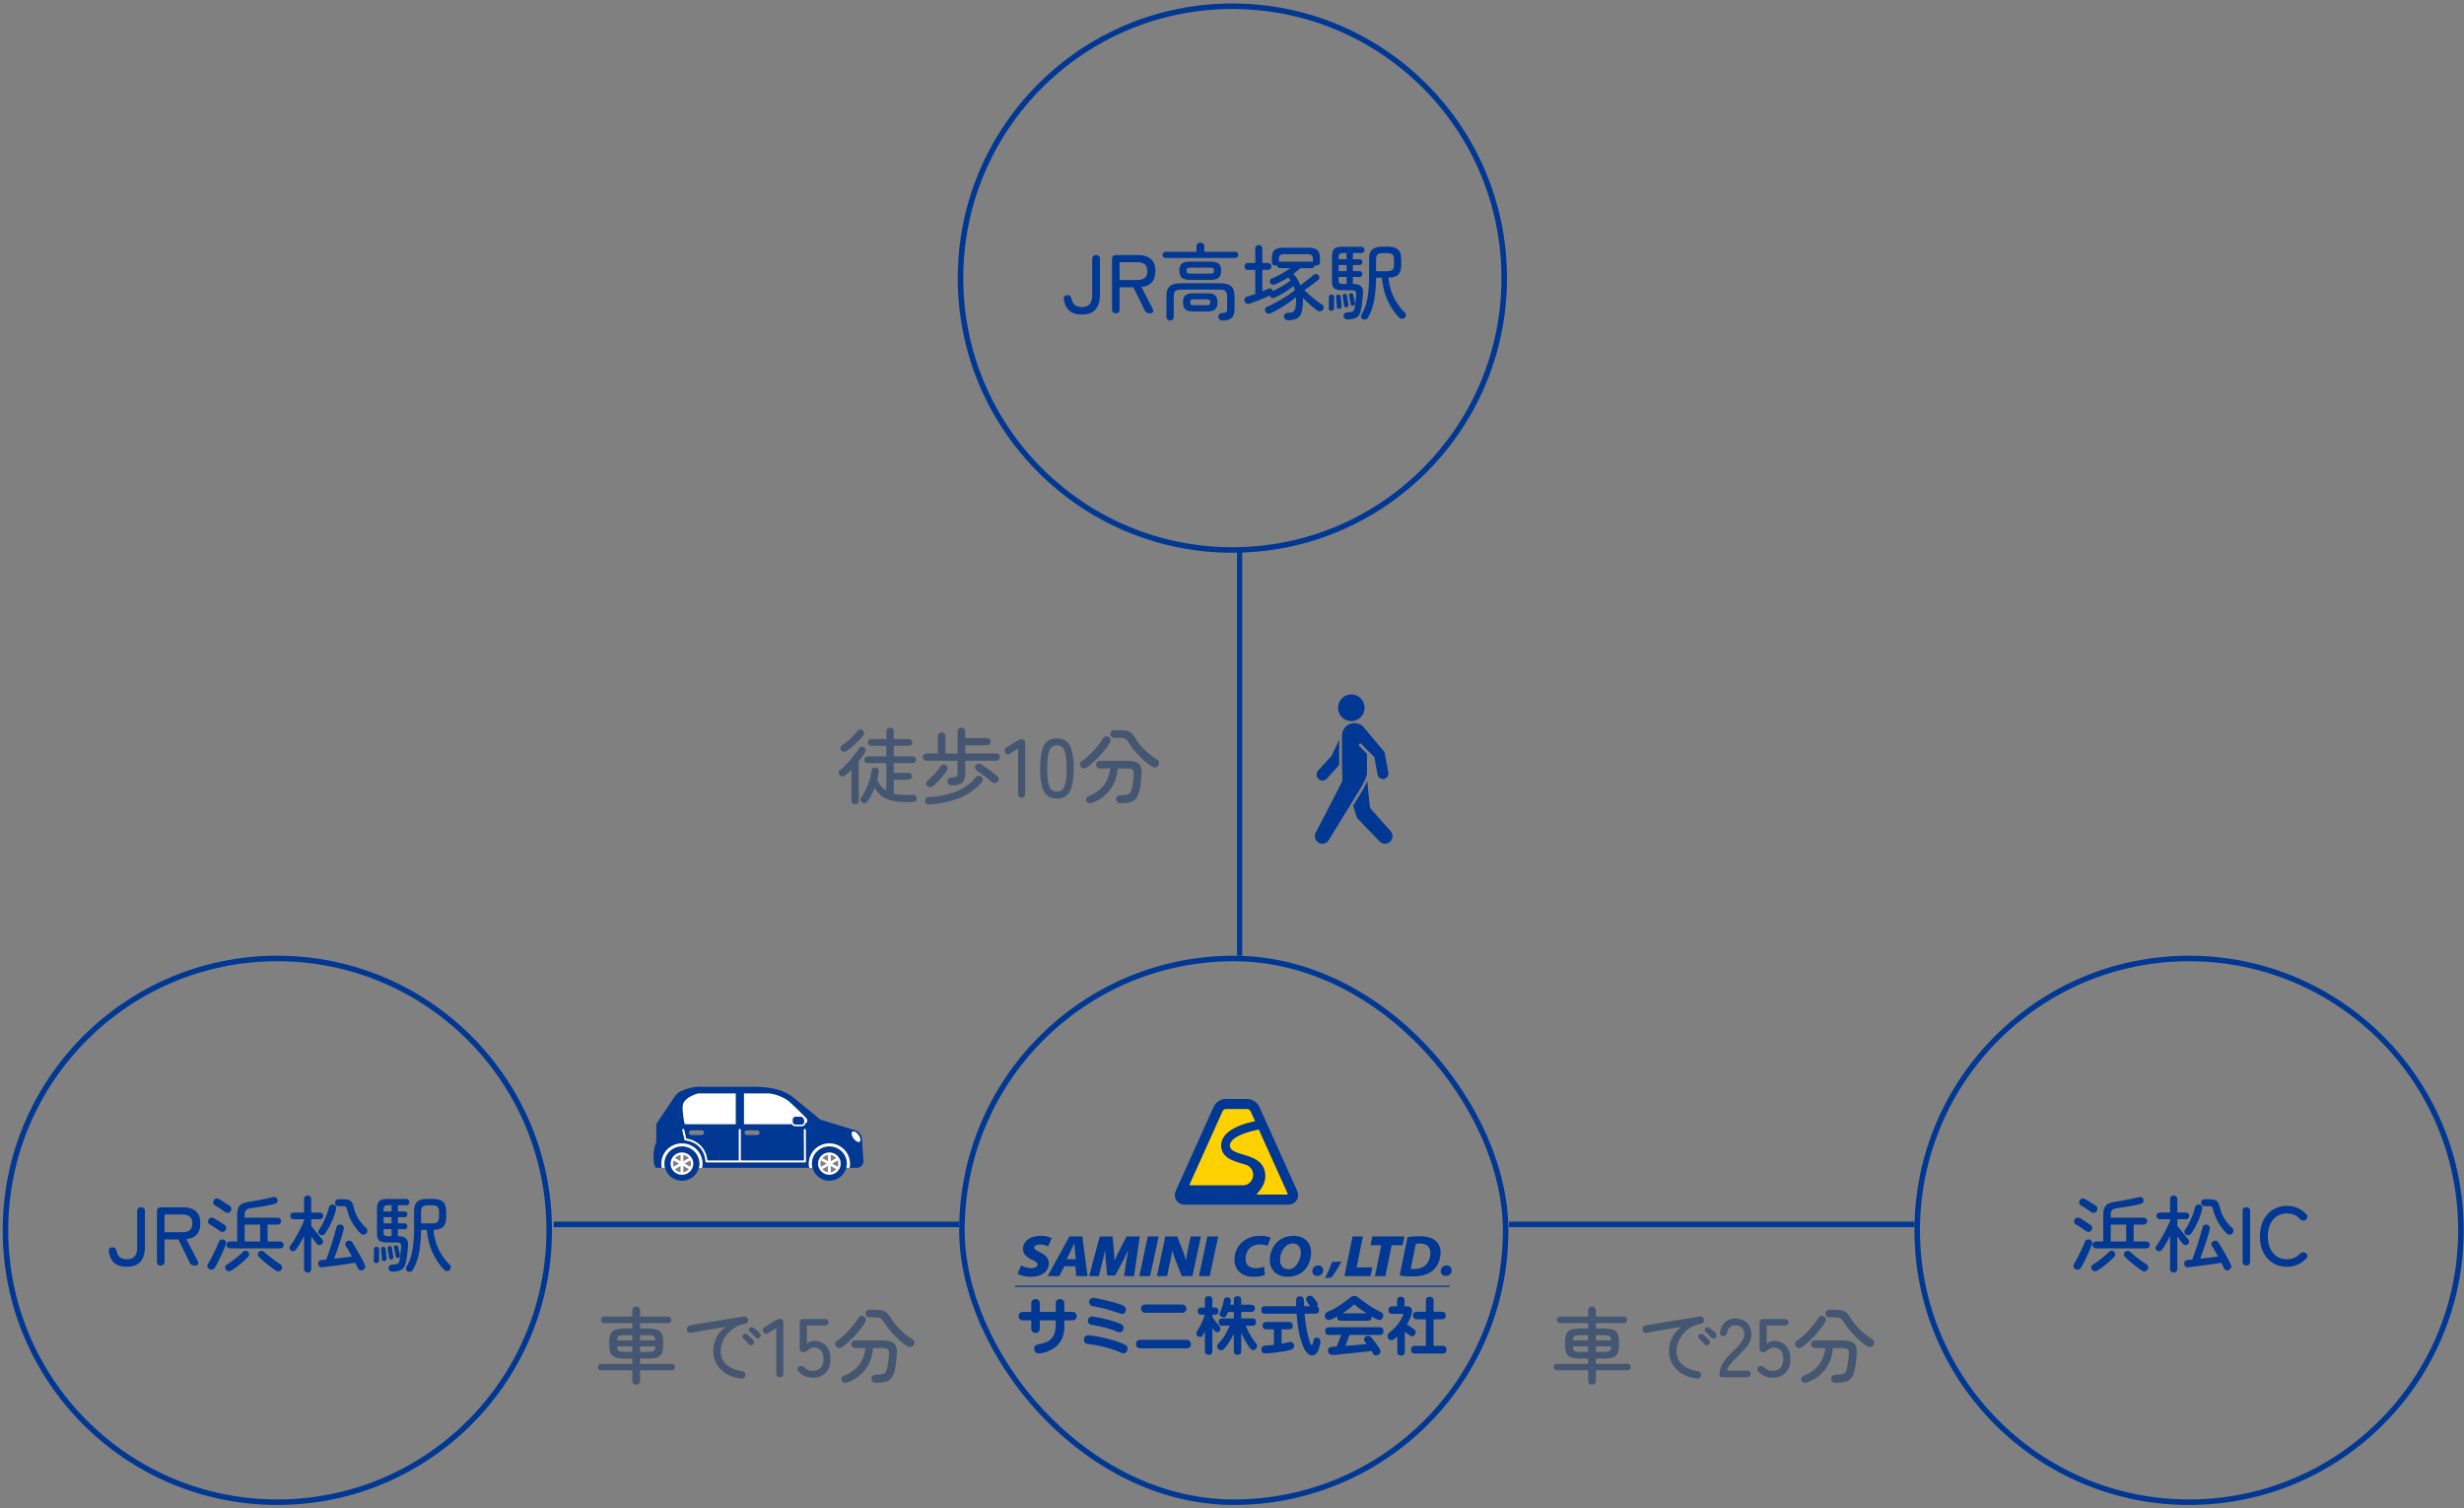<svg width="446" height="273" fill="none" xmlns="http://www.w3.org/2000/svg"><rect width="100%" height="100%" fill="#808080" stroke="none"/><path d="M115.169 250.632a.702.702 0 01-.496-.196.663.663 0 01-.211-.511v-1.896h-5.672a.552.552 0 01-.407-.166.604.604 0 01-.165-.421c0-.161.055-.296.165-.406a.552.552 0 01.407-.166h5.672v-.963h-1.339c-.742 0-1.324-.075-1.745-.226-.412-.15-.697-.401-.858-.752-.16-.361-.241-.847-.241-1.459v-.572c0-.622.081-1.109.241-1.46.161-.351.446-.601.858-.752.421-.15 1.003-.226 1.745-.226h1.339v-.978h-5.086c-.16 0-.3-.055-.421-.165a.606.606 0 01-.165-.421c0-.161.055-.296.165-.407a.58.58 0 01.421-.18h5.086v-1.114c0-.21.07-.381.211-.511a.702.702 0 01.496-.196c.201 0 .366.065.497.196.13.13.196.301.196.511v1.114h5.07c.161 0 .296.06.406.18a.552.552 0 01.166.407c0 .16-.055.3-.166.421a.551.551 0 01-.406.165h-5.07v.978h1.339c.752 0 1.334.076 1.745.226.411.151.697.401.858.752.16.351.24.838.24 1.46v.572c0 .612-.08 1.098-.24 1.459-.161.351-.447.602-.858.752-.411.151-.993.226-1.745.226h-1.339v.963h5.702a.567.567 0 01.587.572.567.567 0 01-.587.587h-5.702v1.896c0 .21-.066.381-.196.511a.672.672 0 01-.497.196zm-2.046-5.929h1.339v-1.008h-2.768c.02.432.125.708.316.828.19.12.561.18 1.113.18zm2.739 0h1.339c.561 0 .938-.06 1.128-.18.191-.12.291-.396.301-.828h-2.768v1.008zm-4.168-2.091h2.768v-.948h-1.339c-.542 0-.913.06-1.113.181-.191.11-.296.366-.316.767zm4.168 0h2.768c-.02-.401-.13-.657-.331-.767-.191-.121-.557-.181-1.098-.181h-1.339v.948zm18.266 6.921c-1.144-.17-2.087-.501-2.829-.993-.742-.491-1.294-1.083-1.655-1.775a4.746 4.746 0 01-.542-2.197c0-.873.191-1.69.572-2.453a5.245 5.245 0 011.655-1.925c-.411.05-.882.12-1.414.21-.522.08-1.068.171-1.64.271-.562.09-1.119.186-1.67.286-.552.1-1.059.196-1.52.286a.628.628 0 01-.512-.106.663.663 0 01-.255-.466.636.636 0 01.12-.497c.11-.15.261-.24.451-.27.271-.05.647-.116 1.129-.196a87.21 87.21 0 011.655-.286c.622-.1 1.264-.205 1.926-.316.672-.11 1.324-.215 1.956-.316.642-.11 1.229-.205 1.76-.286.542-.09.983-.165 1.324-.225a.623.623 0 01.482.105c.15.1.246.241.286.421.04.181.01.351-.09.512a.551.551 0 01-.407.286 5.215 5.215 0 00-1.941.707 5.257 5.257 0 00-1.384 1.219 5.416 5.416 0 00-.843 1.489 4.268 4.268 0 00-.285 1.49c0 1.063.356 1.901 1.068 2.513.712.612 1.645 1.003 2.798 1.173.191.02.342.106.452.256.11.15.155.321.135.512a.664.664 0 01-.271.451.659.659 0 01-.511.12zm3.415-7.448a.5.5 0 01-.391.166.59.59 0 01-.391-.181 7.622 7.622 0 00-.497-.511 7.214 7.214 0 00-.511-.467.545.545 0 01-.181-.331c-.02-.14.02-.26.121-.361.1-.12.215-.175.346-.165.14 0 .271.04.391.12a5 5 0 01.542.436c.22.191.411.362.571.512a.46.46 0 01.151.391c0 .151-.05.281-.151.391zm-1.233 1.279a.53.53 0 01-.768-.06 10.48 10.48 0 00-.978-1.023.482.482 0 01-.165-.331.445.445 0 01.135-.361.452.452 0 01.361-.151c.141 0 .266.046.376.136.151.11.326.266.527.466.211.191.391.366.542.527.11.11.16.246.15.406a.592.592 0 01-.18.391zm4.845 5.914c-.432 0-.647-.241-.647-.723v-8.17l-1.385.873c-.411.271-.722.221-.933-.151-.24-.371-.155-.682.256-.933l1.956-1.203c.271-.171.562-.256.873-.256.341 0 .512.241.512.722v9.118c0 .482-.211.723-.632.723zm5.919.09a3.416 3.416 0 01-2.497-1.083c-.171-.171-.246-.342-.226-.512a.582.582 0 01.301-.421c.17-.111.331-.146.481-.106.151.03.311.116.482.256.401.421.888.632 1.459.632.642 0 1.129-.186 1.46-.557.341-.381.511-.912.511-1.595 0-.662-.15-1.173-.451-1.534-.291-.361-.697-.542-1.219-.542-.21 0-.416.045-.617.135a1.46 1.46 0 00-.466.301 6.175 6.175 0 00-.421.286.801.801 0 01-.452.121c-.441 0-.662-.236-.662-.708v-4.574c0-.481.241-.722.722-.722h3.762c.472 0 .707.196.707.587 0 .401-.235.602-.707.602h-3.19v3.295a1.981 1.981 0 011.339-.512 2.99 2.99 0 011.505.377c.441.25.787.621 1.038 1.113.261.481.391 1.073.391 1.775 0 1.094-.301 1.931-.902 2.513-.592.582-1.375.873-2.348.873zm11.507.918c-.521 0-.807-.231-.858-.692a.623.623 0 01.211-.527.866.866 0 01.572-.226c.511-.01.908-.045 1.189-.105.28-.07.491-.216.632-.436.14-.221.25-.562.331-1.024.05-.29.095-.601.135-.932.05-.331.09-.683.12-1.054.03-.361.015-.632-.045-.812-.06-.191-.195-.316-.406-.376-.201-.071-.507-.106-.918-.106h-1.52a7.79 7.79 0 01-.647 2.603 6.506 6.506 0 01-1.549 2.152c-.662.622-1.495 1.118-2.498 1.49a.864.864 0 01-.572.015.68.68 0 01-.406-.392.61.61 0 01.015-.511.75.75 0 01.421-.361c.823-.311 1.505-.723 2.047-1.234a5.595 5.595 0 001.279-1.73c.3-.652.481-1.33.541-2.032h-1.866a.706.706 0 01-.496-.195.71.71 0 01-.196-.497c0-.19.066-.351.196-.481a.702.702 0 01.496-.196h4.83c.753 0 1.329.08 1.731.241.411.16.687.426.827.797.151.361.201.858.151 1.49-.03.451-.071.873-.121 1.264-.04.381-.09.757-.15 1.128-.121.722-.311 1.284-.572 1.685a1.942 1.942 0 01-1.068.813c-.462.16-1.074.241-1.836.241zm5.628-6.621a12.892 12.892 0 01-1.61-1.279 17.139 17.139 0 01-1.46-1.519 11.92 11.92 0 01-1.083-1.475 2.545 2.545 0 00-.437-.587 1.089 1.089 0 00-.511-.286c-.191-.05-.457-.075-.798-.075h-.918a.706.706 0 01-.496-.195.71.71 0 01-.196-.497c0-.191.061-.351.181-.481a.604.604 0 01.466-.196h.963c.602 0 1.074.045 1.415.135a1.8 1.8 0 01.872.497c.231.231.477.567.738 1.008.27.431.601.873.993 1.324a13.065 13.065 0 002.798 2.347.732.732 0 01.361.482c.051.21.01.406-.12.587a.796.796 0 01-.542.346.797.797 0 01-.616-.136zm-11.737.136c-.18.12-.381.18-.602.18a.699.699 0 01-.526-.271.708.708 0 01-.151-.556.74.74 0 01.331-.482 9.41 9.41 0 001.084-.842c.371-.341.732-.703 1.083-1.084.351-.381.672-.762.963-1.143.291-.381.537-.738.737-1.069a.757.757 0 01.452-.331.65.65 0 01.541.091c.171.1.281.245.331.436a.612.612 0 01-.075.542 12.086 12.086 0 01-1.173 1.64 18.57 18.57 0 01-1.475 1.595c-.522.501-1.028.933-1.52 1.294zM156.041 145.256a.61.61 0 01-.27-.391.526.526 0 01.09-.451c.441-.652.837-1.41 1.189-2.272.361-.873.601-1.776.722-2.709a.567.567 0 01.256-.406.744.744 0 01.481-.105c.181.03.321.11.421.241.111.13.151.296.121.496-.03.241-.07.487-.121.737-.05.251-.105.497-.165.738.421.912.978 1.575 1.67 1.986v-4.996h-3.4a.58.58 0 01-.422-.18.597.597 0 01-.18-.437c0-.17.06-.31.18-.421a.58.58 0 01.422-.18h3.4v-1.911h-2.753a.577.577 0 01-.422-.181.578.578 0 01-.18-.421c0-.171.06-.316.18-.436a.577.577 0 01.422-.181h2.753v-1.414c0-.201.065-.362.196-.482.13-.12.286-.18.466-.18.191 0 .351.06.482.18.13.12.195.281.195.482v1.414h2.739c.17 0 .316.06.436.181a.594.594 0 010 .857.592.592 0 01-.436.181h-2.739v1.911h3.431c.17 0 .316.06.436.18a.55.55 0 01.181.421.598.598 0 01-.181.437.595.595 0 01-.436.18h-3.431v1.761h2.678c.171 0 .316.065.437.195.13.121.195.266.195.437 0 .16-.065.306-.195.436a.598.598 0 01-.437.181h-2.678v2.527c.321.081.667.141 1.038.181.382.03.788.045 1.219.045h1.189c.22-.01.396.045.526.166.141.11.206.265.196.466-.01.431-.266.647-.767.647h-1.144c-1.515 0-2.718-.206-3.611-.617-.893-.401-1.595-1.058-2.107-1.971-.18.462-.381.903-.601 1.324a9.604 9.604 0 01-.723 1.174.614.614 0 01-.436.271.66.66 0 01-.512-.091zm-1.248.301a.667.667 0 01-.467-.18.608.608 0 01-.195-.467v-5.627c-.181.191-.367.376-.557.557-.181.17-.371.336-.572.496a.825.825 0 01-.511.211.656.656 0 01-.497-.226.665.665 0 01-.181-.466c0-.181.066-.321.196-.422.381-.321.792-.712 1.234-1.173.441-.462.857-.938 1.249-1.43.401-.491.722-.943.963-1.354a.548.548 0 01.406-.286c.18-.04.351-.01.511.091a.59.59 0 01.301.406c.041.17.01.336-.09.496a19.938 19.938 0 01-1.143 1.625v7.102a.61.61 0 01-.196.467.646.646 0 01-.451.18zm-1.475-9.675a.958.958 0 01-.542.196.639.639 0 01-.496-.241.65.65 0 01-.151-.496.608.608 0 01.271-.422c.321-.22.657-.476 1.008-.767.351-.301.682-.612.993-.933.321-.331.592-.642.813-.933.11-.14.261-.22.451-.24a.61.61 0 01.497.15.6.6 0 01.226.467.694.694 0 01-.151.481c-.241.291-.527.607-.858.948-.331.331-.672.652-1.023.963-.351.311-.697.587-1.038.827zm18.959 6.275a.814.814 0 01-.527-.181.772.772 0 01-.241-.511.66.66 0 01.181-.482.692.692 0 01.511-.241c.341-.02.587-.055.738-.105.16-.05.265-.135.316-.256.05-.13.075-.311.075-.541v-2.152h-5.643a.618.618 0 01-.451-.196.636.636 0 01-.196-.466c0-.181.066-.331.196-.451a.618.618 0 01.451-.196h2.062v-3.085c0-.21.065-.381.195-.511a.705.705 0 01.497-.196.668.668 0 01.692.707v3.085h2.197v-4.002c0-.201.065-.366.195-.497a.708.708 0 01.497-.195c.191 0 .351.065.481.195a.648.648 0 01.211.497v1.233h3.957c.171 0 .321.066.452.196a.622.622 0 010 .903.648.648 0 01-.452.18h-3.957v1.49h5.643c.18 0 .331.065.451.196.13.12.195.27.195.451a.635.635 0 01-.195.466.587.587 0 01-.451.196h-5.643v2.287c0 .772-.185 1.329-.557 1.67-.361.331-.988.502-1.88.512zm-3.943 3.461c-.25.02-.456-.031-.617-.151-.15-.11-.235-.281-.255-.512a.604.604 0 01.195-.496.888.888 0 01.557-.211c3.912-.21 6.716-1.399 8.411-3.566a.7.7 0 01.481-.24.606.606 0 01.527.15.74.74 0 01.241.481.626.626 0 01-.166.497c-1.063 1.224-2.372 2.162-3.927 2.814-1.545.652-3.36 1.063-5.447 1.234zm.542-3.341a.776.776 0 01-.527.196.656.656 0 01-.496-.226.638.638 0 01-.196-.466.608.608 0 01.211-.452c.261-.21.542-.471.843-.782a16.56 16.56 0 001.579-1.896.607.607 0 01.437-.256c.19-.03.361.01.511.121.161.11.251.26.271.451a.636.636 0 01-.12.497c-.311.471-.697.968-1.159 1.489-.461.512-.913.953-1.354 1.324zm10.668-.722a14.25 14.25 0 00-.858-.707 29.024 29.024 0 00-1.053-.798 10.96 10.96 0 00-.918-.647.57.57 0 01-.24-.421.667.667 0 01.12-.481.674.674 0 01.436-.256.664.664 0 01.512.09c.251.15.562.356.933.617a26.495 26.495 0 012.046 1.535.61.61 0 01.241.496.674.674 0 01-.196.512.777.777 0 01-.511.241.674.674 0 01-.512-.181zm5.387 2.814c-.432 0-.647-.241-.647-.723v-8.17l-1.385.873c-.411.271-.722.221-.933-.151-.24-.371-.155-.682.256-.932l1.956-1.204c.271-.171.562-.256.873-.256.341 0 .512.241.512.722v9.118c0 .482-.211.723-.632.723zm6.386.165c-1.144 0-1.936-.446-2.377-1.339-.442-.893-.662-2.257-.662-4.093 0-1.835.22-3.199.662-4.092.441-.903 1.233-1.354 2.377-1.354 1.133 0 1.921.451 2.362 1.354.442.893.662 2.257.662 4.092 0 1.836-.22 3.2-.662 4.093-.441.893-1.229 1.339-2.362 1.339zm0-1.249c.421 0 .757-.125 1.008-.376.261-.261.446-.697.557-1.309.12-.612.18-1.444.18-2.498 0-1.063-.06-1.9-.18-2.512-.111-.612-.296-1.044-.557-1.294-.251-.261-.587-.392-1.008-.392-.411 0-.747.131-1.008.392-.261.25-.452.682-.572 1.294-.12.612-.181 1.449-.181 2.512 0 1.054.061 1.886.181 2.498.12.612.311 1.048.572 1.309.261.251.597.376 1.008.376zm11.554 2.092c-.521 0-.807-.231-.857-.692a.622.622 0 01.21-.527.868.868 0 01.572-.226c.512-.01.908-.045 1.189-.105.281-.07.491-.216.632-.436.14-.221.251-.562.331-1.024.05-.29.095-.601.135-.932.05-.331.091-.683.121-1.054.03-.361.015-.632-.045-.812a.554.554 0 00-.407-.376c-.2-.071-.506-.106-.918-.106h-1.519a7.813 7.813 0 01-.647 2.603 6.51 6.51 0 01-1.55 2.152c-.662.622-1.495 1.118-2.498 1.49a.861.861 0 01-.571.015.681.681 0 01-.407-.392.61.61 0 01.015-.511.752.752 0 01.422-.361c.822-.311 1.504-.722 2.046-1.234a5.579 5.579 0 001.279-1.73 6.062 6.062 0 00.542-2.032h-1.866a.708.708 0 01-.497-.195.708.708 0 01-.195-.497c0-.19.065-.351.195-.481a.705.705 0 01.497-.196h4.83c.752 0 1.329.08 1.73.241.411.16.687.426.828.797.15.361.2.858.15 1.49-.03.451-.07.873-.12 1.264-.04.381-.091.757-.151 1.128-.12.723-.311 1.284-.572 1.686-.25.391-.606.662-1.068.812-.461.161-1.073.241-1.836.241zm5.628-6.621a12.965 12.965 0 01-1.61-1.279 17.283 17.283 0 01-1.46-1.519 11.92 11.92 0 01-1.083-1.475 2.545 2.545 0 00-.436-.587 1.092 1.092 0 00-.512-.286c-.19-.05-.456-.075-.797-.075h-.918a.708.708 0 01-.497-.195.708.708 0 01-.195-.497c0-.191.06-.351.18-.481a.606.606 0 01.467-.196h.963c.602 0 1.073.045 1.414.135.351.091.642.256.873.497.23.231.476.567.737 1.008.271.431.602.873.993 1.324a13.075 13.075 0 002.799 2.347c.19.111.311.271.361.482.05.211.01.406-.121.587a.796.796 0 01-.541.346.799.799 0 01-.617-.136zm-11.736.136c-.181.12-.382.18-.602.18a.7.7 0 01-.527-.271.711.711 0 01-.15-.556.736.736 0 01.331-.482c.351-.23.712-.511 1.083-.842a18.155 18.155 0 002.046-2.227c.291-.381.537-.737.738-1.068a.75.75 0 01.451-.332.651.651 0 01.542.091c.17.1.281.246.331.436a.612.612 0 01-.076.542 12 12 0 01-1.173 1.64 18.57 18.57 0 01-1.475 1.595c-.521.501-1.028.933-1.519 1.294z" fill="#445671"/><g clip-path="url(#clip0_5022_2843)" fill="#013893"><path d="M240.171 140.927l2.223-2.457v-4.55a306.353 306.353 0 01-1.38 2.89l-2.42 2.674a1.077 1.077 0 00.071 1.515 1.062 1.062 0 001.506-.071v-.001zM251.704 150.433l-3.677-4.142c-.129-.452-.44-3.901-.53-4.92-.229.456-.446.916-.689 1.364-.054.1-.11.2-.166.299l-.003.005-1.703 2.779.565 1.885c.057.198.156.379.293.532l3.883 4.019c.5.563 1.359.612 1.918.109.301-.27.454-.644.454-1.02 0-.324-.114-.649-.346-.91h.001z"/><path d="M247.434 140.002v-3.542l-1.388-1.42a.27.27 0 01.003-.379.266.266 0 01.377.003l1.918 1.963c.191.182.332.32.398.389l.03.032.579 3.152a.99.99 0 001.16.788.997.997 0 00.784-1.167l-.634-3.437a.999.999 0 00-.253-.496l-2.67-3.177-.677-.807a2.257 2.257 0 00-1.888-1.023 2.269 2.269 0 00-2.261 2.275v4.952c.029 2.776.133 2.777 0 3.369-.034.148-4.734 9.194-4.734 9.194a1.373 1.373 0 00.511 1.864 1.356 1.356 0 001.854-.514l5.802-9.47c.371-.656 1.104-2.065 1.089-2.551v.002zM246.992 128.122a2.403 2.403 0 00-2.382-2.424 2.403 2.403 0 00-2.41 2.396 2.403 2.403 0 002.382 2.424 2.403 2.403 0 002.41-2.396z"/></g><path d="M288.174 250.632a.702.702 0 01-.496-.196.663.663 0 01-.211-.511v-1.896h-5.673a.55.55 0 01-.406-.166.604.604 0 01-.165-.421c0-.161.055-.296.165-.406a.55.55 0 01.406-.166h5.673v-.963h-1.339c-.743 0-1.324-.075-1.746-.226-.411-.15-.697-.401-.857-.752-.161-.361-.241-.847-.241-1.459v-.572c0-.622.08-1.109.241-1.46.16-.351.446-.601.857-.752.422-.15 1.003-.226 1.746-.226h1.339v-.978h-5.086a.604.604 0 01-.421-.165.607.607 0 01-.166-.421c0-.161.056-.296.166-.407.12-.12.261-.18.421-.18h5.086v-1.114c0-.21.07-.381.211-.511a.702.702 0 01.496-.196c.201 0 .366.065.497.196.13.13.195.301.195.511v1.114h5.071c.16 0 .296.06.406.18.11.111.166.246.166.407 0 .16-.056.3-.166.421a.553.553 0 01-.406.165h-5.071v.978h1.339c.753 0 1.334.076 1.746.226.411.151.697.401.857.752.161.351.241.838.241 1.46v.572c0 .612-.08 1.098-.241 1.459-.16.351-.446.602-.857.752-.412.151-.993.226-1.746.226h-1.339v.963h5.703a.568.568 0 01.587.572c0 .16-.056.301-.166.421a.568.568 0 01-.421.166h-5.703v1.896c0 .21-.065.381-.195.511a.672.672 0 01-.497.196zm-2.046-5.929h1.339v-1.008h-2.769c.02.432.126.708.316.828.191.12.562.18 1.114.18zm2.738 0h1.339c.562 0 .938-.06 1.129-.18.19-.12.291-.396.301-.828h-2.769v1.008zm-4.168-2.091h2.769v-.948h-1.339c-.542 0-.913.06-1.114.181-.19.11-.296.366-.316.767zm4.168 0h2.769c-.02-.401-.131-.657-.331-.767-.191-.121-.557-.181-1.099-.181h-1.339v.948zm18.267 6.921c-1.144-.17-2.087-.501-2.829-.993-.742-.491-1.294-1.083-1.655-1.775a4.746 4.746 0 01-.542-2.197c0-.873.191-1.69.572-2.453a5.245 5.245 0 011.655-1.925c-.411.05-.883.12-1.414.21-.522.08-1.069.171-1.64.271-.562.09-1.119.186-1.671.286-.551.1-1.058.196-1.519.286a.628.628 0 01-.512-.106.664.664 0 01-.256-.466.632.632 0 01.121-.497c.11-.15.26-.24.451-.27.271-.05.647-.116 1.129-.196a87.21 87.21 0 011.655-.286c.622-.1 1.264-.205 1.926-.316.672-.11 1.324-.215 1.956-.316.642-.11 1.228-.205 1.76-.286.542-.09.983-.165 1.324-.225a.624.624 0 01.482.105c.15.1.245.241.286.421a.66.66 0 01-.091.512.548.548 0 01-.406.286 5.215 5.215 0 00-1.941.707 5.241 5.241 0 00-1.384 1.219 5.416 5.416 0 00-.843 1.489 4.27 4.27 0 00-.286 1.49c0 1.063.356 1.901 1.069 2.513.712.612 1.645 1.003 2.798 1.173.191.02.341.106.452.256.11.15.155.321.135.512a.664.664 0 01-.271.451.659.659 0 01-.511.12zm3.415-7.448a.502.502 0 01-.391.166.589.589 0 01-.391-.181 7.876 7.876 0 00-.497-.511 7.214 7.214 0 00-.511-.467.54.54 0 01-.181-.331c-.02-.14.02-.26.12-.361.101-.12.216-.175.346-.165.141 0 .271.04.392.12.15.1.331.246.541.436.221.191.412.362.572.512.11.1.161.231.151.391a.562.562 0 01-.151.391zm-1.234 1.279a.526.526 0 01-.767-.06 10.48 10.48 0 00-.978-1.023.483.483 0 01-.166-.331.446.446 0 01.136-.361.452.452 0 01.361-.151.58.58 0 01.376.136c.151.11.326.266.527.466.21.191.391.366.541.527.111.11.161.246.151.406a.589.589 0 01-.181.391zm2.648 5.914c-.481 0-.722-.141-.722-.422 0-.742.211-1.454.632-2.136.432-.682 1.053-1.41 1.866-2.182.341-.331.657-.657.948-.978.301-.331.547-.657.737-.978.191-.321.291-.632.301-.933.02-.592-.115-1.033-.406-1.324-.291-.291-.702-.436-1.234-.436-.371 0-.682.11-.933.331-.251.21-.416.516-.496.917a1.365 1.365 0 01-.241.512c-.1.12-.256.181-.467.181a.625.625 0 01-.481-.196c-.11-.14-.145-.331-.105-.572.13-.742.436-1.329.917-1.76.492-.432 1.094-.647 1.806-.647.582 0 1.093.12 1.535.361.451.231.797.572 1.038 1.023.251.451.366.998.346 1.64-.01.472-.125.913-.346 1.324a6.053 6.053 0 01-.858 1.174c-.351.381-.742.782-1.173 1.204-.482.491-.923.968-1.324 1.429-.392.451-.622.878-.693 1.279h3.521c.482 0 .723.196.723.587 0 .401-.241.602-.723.602h-4.168zm8.852.09c-.472 0-.928-.095-1.369-.286a3.447 3.447 0 01-1.129-.797c-.17-.171-.246-.342-.226-.512a.584.584 0 01.301-.421c.171-.111.331-.146.482-.106.15.03.311.116.481.256.402.421.888.632 1.46.632.642 0 1.128-.186 1.459-.557.341-.381.512-.912.512-1.595 0-.662-.151-1.173-.452-1.534-.29-.361-.697-.542-1.218-.542a1.49 1.49 0 00-.617.135 1.465 1.465 0 00-.467.301c-.16.101-.301.196-.421.286a.798.798 0 01-.451.121c-.442 0-.662-.236-.662-.708v-4.574c0-.481.24-.722.722-.722h3.761c.472 0 .708.196.708.587 0 .401-.236.602-.708.602h-3.189v3.295a1.98 1.98 0 011.339-.512c.562 0 1.063.126 1.504.377.442.25.788.621 1.039 1.113.26.481.391 1.073.391 1.775 0 1.094-.301 1.931-.903 2.513-.592.582-1.374.873-2.347.873zm11.507.918c-.522 0-.808-.231-.858-.692a.62.62 0 01.211-.527.864.864 0 01.571-.226c.512-.01.908-.045 1.189-.105.281-.07.492-.216.632-.436.14-.221.251-.562.331-1.024.05-.29.095-.601.135-.932.051-.331.091-.683.121-1.054.03-.361.015-.632-.045-.812a.554.554 0 00-.407-.376c-.2-.071-.506-.106-.917-.106h-1.52a7.813 7.813 0 01-.647 2.603 6.51 6.51 0 01-1.55 2.152c-.662.622-1.495 1.118-2.498 1.49a.861.861 0 01-.571.015.681.681 0 01-.407-.392.61.61 0 01.015-.511.752.752 0 01.422-.361c.822-.311 1.504-.723 2.046-1.234a5.579 5.579 0 001.279-1.73c.301-.652.481-1.33.542-2.032h-1.866a.708.708 0 01-.497-.195.708.708 0 01-.195-.497c0-.19.065-.351.195-.481a.705.705 0 01.497-.196h4.83c.752 0 1.329.08 1.73.241.411.16.687.426.828.797.15.361.2.858.15 1.49-.03.451-.07.873-.12 1.264-.04.381-.091.757-.151 1.128-.12.722-.311 1.284-.571 1.685a1.941 1.941 0 01-1.069.813c-.461.16-1.073.241-1.835.241zm5.627-6.621a12.965 12.965 0 01-1.61-1.279 17.283 17.283 0 01-1.46-1.519 11.92 11.92 0 01-1.083-1.475 2.545 2.545 0 00-.436-.587 1.092 1.092 0 00-.512-.286c-.19-.05-.456-.075-.797-.075h-.918a.708.708 0 01-.497-.195.708.708 0 01-.195-.497c0-.191.06-.351.18-.481a.606.606 0 01.467-.196h.963c.602 0 1.073.045 1.414.135.351.091.642.256.873.497.23.231.476.567.737 1.008.271.431.602.873.993 1.324a13.075 13.075 0 002.799 2.347c.19.111.311.271.361.482.05.21.01.406-.121.587a.794.794 0 01-.541.346.8.8 0 01-.617-.136zm-11.736.136c-.181.12-.381.18-.602.18a.7.7 0 01-.527-.271.711.711 0 01-.15-.556.736.736 0 01.331-.482 9.404 9.404 0 001.083-.842c.371-.341.732-.703 1.083-1.084.352-.381.673-.762.963-1.143.291-.381.537-.738.738-1.069.11-.17.261-.28.451-.331a.651.651 0 01.542.091c.17.1.281.245.331.436a.615.615 0 01-.075.542 12.098 12.098 0 01-1.174 1.64 18.411 18.411 0 01-1.475 1.595c-.521.501-1.028.933-1.519 1.294z" fill="#445671"/><circle cx="50.2" cy="222.694" r="49.208" stroke="#013893"/><path d="M22.936 229.284c-1.003 0-1.765-.246-2.287-.737-.522-.502-.838-1.179-.948-2.032-.06-.491.166-.737.677-.737.21 0 .366.055.467.165.11.111.2.281.27.512.16.983.768 1.475 1.821 1.475.642 0 1.119-.176 1.43-.527.31-.351.466-.893.466-1.625v-6.53c0-.231.06-.406.18-.527.13-.13.306-.195.527-.195.461 0 .692.24.692.722v6.53c0 1.063-.26 1.916-.782 2.558-.512.632-1.35.948-2.513.948zm6.159-.226c-.452 0-.678-.241-.678-.722v-9.103c0-.472.236-.707.708-.707h4.002c.993 0 1.76.23 2.302.692.552.461.828 1.193.828 2.197 0 .892-.216 1.574-.647 2.046-.432.471-1.059.747-1.881.827l2.031 3.928c.12.25.146.456.075.616-.07.151-.22.226-.451.226h-.21c-.402 0-.683-.18-.843-.542l-2.047-4.167h-2.497v3.987c0 .481-.231.722-.692.722zm.692-6.018h3.174c.602 0 1.059-.126 1.37-.377.32-.26.481-.677.481-1.248 0-.562-.16-.968-.481-1.219-.311-.251-.768-.376-1.37-.376h-3.174v3.22zm11.85 2.919a.648.648 0 01-.45-.181.645.645 0 01-.181-.451c0-.171.06-.316.18-.437.13-.12.281-.18.452-.18h1.294v-4.68c0-.592.07-1.058.21-1.399.14-.341.386-.597.737-.767.362-.171.878-.301 1.55-.392.422-.06.868-.135 1.34-.225a50.516 50.516 0 002.543-.557c.2-.05.385-.04.556.03a.5.5 0 01.331.346c.06.211.045.391-.045.542-.08.15-.226.251-.437.301-.611.15-1.273.291-1.986.421-.712.12-1.379.221-2 .301-.392.05-.693.115-.904.196-.2.08-.34.21-.42.391-.081.18-.121.451-.121.812v.376h5.973c.17 0 .316.061.437.181.13.12.195.266.195.436a.622.622 0 01-.195.452.595.595 0 01-.437.18h-1.82v3.055h2.287c.17 0 .316.06.436.18.12.121.18.266.18.437 0 .17-.06.321-.18.451a.597.597 0 01-.436.181h-9.088zm2.649-1.249h2.798v-3.055h-2.798v3.055zm-6.395 5.01a.648.648 0 01-.331-.406.686.686 0 01.075-.542c.16-.251.331-.546.512-.888.19-.351.376-.717.556-1.098.191-.381.367-.747.527-1.098.16-.351.291-.662.391-.933a.586.586 0 01.346-.361.605.605 0 01.512-.015c.411.18.547.466.406.857-.1.281-.23.607-.391.978-.16.371-.336.758-.527 1.159-.18.401-.366.782-.556 1.143-.18.362-.346.667-.497.918a.75.75 0 01-.451.346.71.71 0 01-.572-.06zm12.082.286c-.29-.191-.632-.431-1.023-.722a30.723 30.723 0 01-1.143-.918 18.012 18.012 0 01-.948-.873.62.62 0 01-.196-.451.642.642 0 01.21-.452c.141-.12.297-.18.467-.18.17 0 .321.06.452.18.25.231.556.492.917.783a42.4 42.4 0 001.099.827c.37.261.692.482.963.663.15.1.245.24.286.421.04.18.005.351-.106.511a.689.689 0 01-.451.316.672.672 0 01-.527-.105zm-8.08-.045a.804.804 0 01-.556.12.647.647 0 01-.467-.271.693.693 0 01-.105-.511.63.63 0 01.33-.436c.322-.191.663-.422 1.024-.693.361-.27.707-.546 1.038-.827.331-.281.602-.532.813-.753a.638.638 0 01.466-.195.57.57 0 01.467.195c.13.131.195.281.195.452a.57.57 0 01-.165.436c-.392.401-.863.833-1.415 1.294a14.4 14.4 0 01-1.625 1.189zm-1.113-10.563c-.15-.11-.341-.24-.572-.391-.23-.16-.466-.316-.707-.466-.23-.151-.426-.271-.587-.361a.646.646 0 01-.316-.392.668.668 0 01.075-.496.634.634 0 01.392-.331c.18-.06.356-.04.526.06.19.1.407.226.647.376.251.151.497.306.737.467.241.15.437.275.587.376.17.12.271.271.301.451a.726.726 0 01-.12.527.726.726 0 01-.437.301c-.19.04-.366 0-.526-.121zm-.933 3.446c-.15-.11-.341-.241-.572-.391-.23-.161-.466-.316-.707-.467-.23-.15-.426-.271-.587-.361a.54.54 0 01-.3-.376.715.715 0 01.06-.497.64.64 0 01.39-.331.644.644 0 01.527.046c.191.1.412.23.662.391.251.15.497.306.738.466.24.151.436.281.587.391.17.111.265.256.285.437.03.18-.01.351-.12.511a.649.649 0 01-.436.301c-.19.04-.367 0-.527-.12zm15.844 7.493a.662.662 0 01-.467-.181.622.622 0 01-.195-.481v-5.958c-.23.461-.472.902-.722 1.324-.241.421-.477.792-.708 1.113a.718.718 0 01-.42.301.62.62 0 01-.497-.09.55.55 0 01-.271-.391.553.553 0 01.105-.452c.21-.281.437-.612.677-.993.241-.391.477-.802.707-1.234.241-.431.457-.847.647-1.249.201-.411.361-.772.482-1.083v-.286h-1.866a.595.595 0 01-.436-.18.605.605 0 01-.166-.422.57.57 0 01.166-.421c.12-.12.266-.18.436-.18h1.866v-2.438c0-.201.065-.356.195-.466a.662.662 0 01.467-.181c.18 0 .331.06.451.181.13.11.196.265.196.466v2.438h1.565c.17 0 .31.06.421.18.12.11.18.251.18.421a.58.58 0 01-.18.422c-.11.12-.25.18-.421.18h-1.565v1.204c.16.211.366.471.617.782.25.311.501.617.752.918l.602.722c.11.131.16.286.15.467 0 .17-.07.316-.21.436a.585.585 0 01-.482.151.704.704 0 01-.436-.241c-.13-.161-.286-.356-.466-.587-.171-.241-.346-.486-.527-.737v5.883a.622.622 0 01-.196.481.61.61 0 01-.451.181zm10.02-.481a.687.687 0 01-.54.045.632.632 0 01-.392-.346c-.06-.141-.13-.296-.21-.467-.08-.17-.171-.346-.272-.526l-1.369.21c-.521.08-1.063.161-1.625.241-.561.07-1.098.135-1.61.196-.511.07-.943.125-1.294.165-.23.03-.421-.01-.572-.12a.634.634 0 01-.24-.452.66.66 0 01.135-.496c.12-.141.291-.221.512-.241l.36-.03c.141-.02.287-.035.437-.045.16-.401.326-.853.497-1.354.18-.512.356-1.034.526-1.565.17-.542.326-1.063.467-1.565.15-.502.27-.938.361-1.309a.709.709 0 01.316-.451.643.643 0 01.527-.076.675.675 0 01.496.843c-.13.511-.296 1.083-.496 1.715a83.21 83.21 0 01-.632 1.881c-.211.622-.417 1.199-.617 1.73.561-.07 1.133-.14 1.715-.21a93.318 93.318 0 001.52-.196c-.19-.351-.381-.692-.572-1.023a9.806 9.806 0 00-.542-.873.55.55 0 01-.075-.481.592.592 0 01.316-.391.759.759 0 01.527-.076c.18.04.32.141.42.301.232.361.487.793.768 1.294.291.492.572.983.843 1.475.27.491.486.918.647 1.279.08.18.09.356.03.526a.69.69 0 01-.361.392zm.573-6.576a.646.646 0 01-.512.196.879.879 0 01-.527-.241c-.521-.511-1.008-1.148-1.46-1.911a8.591 8.591 0 01-.977-2.422c-.05-.231-.126-.386-.226-.467-.1-.08-.286-.12-.556-.12h-.753a.643.643 0 01-.451-.181.592.592 0 01-.18-.436c0-.17.06-.316.18-.436a.618.618 0 01.451-.196h.767c.452 0 .803.04 1.054.12.26.081.456.226.587.437.14.2.25.486.33.857.181.783.467 1.49.858 2.122a8.467 8.467 0 001.43 1.685c.14.131.205.296.195.497 0 .2-.07.366-.21.496zm-8.366.196a.6.6 0 01-.286-.391.552.552 0 01.09-.467c.391-.551.747-1.188 1.069-1.911.33-.732.581-1.459.752-2.181a.653.653 0 01.316-.422c.16-.09.336-.11.526-.06a.6.6 0 01.392.286c.09.15.11.326.06.527-.19.792-.467 1.574-.828 2.347a14.028 14.028 0 01-1.143 2.046.722.722 0 01-.437.301.702.702 0 01-.511-.075zm15.904 6.665a.643.643 0 01-.331-.376.513.513 0 01.06-.451 7.728 7.728 0 00.858-1.971c.2-.712.34-1.51.421-2.393.08-.892.12-1.9.12-3.024v-2.633c0-.833.186-1.419.557-1.76.371-.352 1.008-.527 1.911-.527h.858c.902 0 1.54.175 1.91.527.382.351.572.942.572 1.775v.993c0 .813-.175 1.394-.526 1.745-.341.352-.928.537-1.76.557.11 1.294.42 2.473.932 3.536a10.163 10.163 0 002.016 2.784c.13.13.19.291.18.481 0 .191-.07.346-.21.467a.723.723 0 01-.526.195.697.697 0 01-.482-.241c-.843-.872-1.54-1.92-2.091-3.144-.552-1.224-.893-2.578-1.023-4.063h-1.054c-.02 1.515-.135 2.859-.346 4.033-.2 1.173-.577 2.237-1.128 3.19-.1.16-.236.27-.406.331a.648.648 0 01-.512-.031zm-2.784.031a.744.744 0 01-.496-.166.643.643 0 01-.21-.406.694.694 0 01.15-.482c.11-.13.265-.2.466-.21.351-.02.617-.051.798-.091.18-.04.31-.12.39-.24.091-.121.161-.311.211-.572.05-.271.096-.617.136-1.038.05-.422.09-.848.12-1.279.02-.291-.025-.497-.135-.617-.11-.121-.326-.181-.647-.181h-1.746c-.692 0-1.173-.12-1.444-.361-.26-.251-.391-.682-.391-1.294v-4.499c0-.642.14-1.088.421-1.339.28-.251.767-.376 1.46-.376h3.445c.17 0 .301.06.391.181.1.11.15.235.15.376 0 .15-.05.286-.15.406-.09.11-.22.165-.39.165h-1.55v1.129h1.188c.17 0 .3.05.391.15.09.101.136.221.136.362 0 .15-.046.275-.136.376-.09.1-.22.15-.391.15h-1.189v1.114h1.189c.17 0 .3.055.391.165.09.1.136.221.136.361a.576.576 0 01-.136.376c-.09.101-.22.151-.391.151h-1.189v1.279h.15c.603 0 1.044.14 1.325.421.28.281.401.722.361 1.324-.04.512-.09 1.023-.15 1.535-.06.501-.13.953-.211 1.354-.09.461-.23.818-.421 1.068-.191.261-.452.442-.783.542-.32.1-.737.156-1.249.166zm5.176-8.727h1.941c.502 0 .843-.086 1.023-.256.191-.171.286-.472.286-.903v-.948c0-.441-.095-.747-.286-.918-.18-.17-.521-.256-1.023-.256h-.617c-.491 0-.837.086-1.038.256-.19.171-.286.477-.286.918v2.107zm-8.095 7.177a.5.5 0 01-.346-.136.402.402 0 01-.12-.331c.01-.16.015-.366.015-.617.01-.26.015-.521.015-.782.01-.261.01-.466 0-.617 0-.13.04-.241.12-.331.09-.09.2-.135.331-.135.14-.01.256.025.346.105.09.08.136.186.136.316.01.17.01.396 0 .677v1.369c0 .141-.05.256-.15.346a.561.561 0 01-.347.136zm1.46-.361a.486.486 0 01-.331-.091.342.342 0 01-.136-.286c0-.15-.01-.336-.03-.556l-.06-.662a5.273 5.273 0 00-.045-.542.414.414 0 01.09-.301c.07-.09.16-.14.271-.15.11-.02.21.01.301.09.09.07.14.16.15.271.02.14.04.321.06.541.03.221.056.442.076.662.02.211.03.387.03.527.02.281-.105.446-.376.497zm1.279-.286a.479.479 0 01-.286-.06c-.09-.051-.146-.141-.166-.271a6.778 6.778 0 00-.06-.512l-.09-.617c-.03-.2-.06-.366-.09-.496-.02-.131 0-.236.06-.316a.366.366 0 01.24-.166c.11-.02.211 0 .302.06.09.051.145.146.165.286.03.131.06.301.09.512l.09.617c.04.2.07.366.09.496a.364.364 0 01-.074.301.428.428 0 01-.271.166zm-.497-4.213h.512v-1.279h-1.445v.526c0 .301.06.502.18.602.131.101.382.151.753.151zm1.76 3.912c-.13.04-.24.035-.33-.015a.386.386 0 01-.15-.241c-.02-.13-.051-.291-.091-.481-.04-.201-.08-.397-.12-.587a7.459 7.459 0 00-.106-.467.44.44 0 01.045-.301c.05-.09.126-.14.226-.15.13-.03.236-.015.316.045.08.05.13.13.15.241.03.12.066.276.106.466.05.191.095.381.135.572.04.191.07.341.09.451a.44.44 0 01-.045.301c-.04.091-.115.146-.225.166zm-2.693-6.244h1.445v-1.114h-1.445v1.114zm0-2.152h1.445v-1.129h-.512c-.35 0-.597.056-.737.166-.13.11-.196.326-.196.647v.316z" fill="#013893"/><g clip-path="url(#clip1_5022_2843)"><path d="M118.791 206.69l-.001-3.233s2.879-4.356 3.583-5.278c.533-.699 2.461-1.464 4.238-1.464h9.777c2.534 0 5.378.278 7.6 2.244l4.505 3.694 6.405 1.96c.619.222 1.127.933 1.127 1.582l.263 4.004c0 .648-.54 1.179-1.199 1.179h-1.329l.005-.024c.05-.238.076-.484.076-.736 0-2.019-1.665-3.655-3.719-3.655-2.053 0-3.718 1.637-3.718 3.655 0 .26.028.514.08.76h-19.411l.006-.024c.049-.238.075-.484.075-.736 0-2.019-1.664-3.655-3.718-3.655-2.053 0-3.718 1.637-3.718 3.655 0 .26.028.514.08.76h-1.087c-.594-.841-.559-3.126.08-4.688zm35.72-.638c.356.496.844.761 1.088.591.245-.17.153-.71-.204-1.206s-.844-.76-1.088-.59c-.245.17-.153.709.204 1.205zm-21.349-8.122l-6.768-.004s-2.133.501-2.7 1.794c-.379.867.25 3.747.25 3.747h9.218v-5.537zm-8.458 7.087c0 .239.215.433.479.433h1.786c.263 0 .479-.194.479-.433 0-.238-.216-.433-.479-.433h-1.786c-.264 0-.479.195-.479.433zm21.14-2.725c-.306-.301-1.896-1.932-3.128-2.998-.87-.646-2.4-1.364-3.822-1.364h-4.221v5.537h8.68c.097.216.32.369.577.369h1.244a.64.64 0 00.603-.507c.502-.229.41-.699.067-1.037zm-11.078 2.725c0 .239.216.433.48.433h1.785c.264 0 .48-.194.48-.433 0-.238-.216-.433-.48-.433h-1.785c-.264 0-.48.195-.48.433zm-11.259-.46l.395 1.72a.169.169 0 00.143.128c2.124.276 3.524 1.744 3.656 3.829a.167.167 0 00.169.156l17.838.006a.173.173 0 00.12-.049.167.167 0 00.05-.119l-.032-5.709a.167.167 0 00-.169-.165.168.168 0 00-.169.167l.03 5.542-11.462-.003v-5.54a.168.168 0 00-.169-.166.168.168 0 00-.169.166v5.54l-5.712-.002c-.197-2.133-1.643-3.637-3.819-3.965l-.369-1.609a.17.17 0 00-.203-.126.167.167 0 00-.128.199z" fill="#013893"/><path d="M150.122 206.963c2.054 0 3.719 1.636 3.719 3.655 0 .252-.026.498-.076.736l-.005.023h-.582c.062-.243.095-.497.095-.759 0-1.711-1.41-3.097-3.151-3.097-1.74 0-3.151 1.386-3.151 3.097 0 .262.034.516.096.759h-.582a3.587 3.587 0 01-.081-.759c0-2.019 1.665-3.655 3.718-3.655zM123.436 206.963c2.054 0 3.718 1.636 3.718 3.655 0 .252-.026.498-.075.736l-.006.023h-.582c.063-.243.096-.497.096-.759 0-1.711-1.411-3.097-3.151-3.097-1.74 0-3.151 1.386-3.151 3.097 0 .262.033.516.096.759h-.583a3.587 3.587 0 01-.08-.759c0-2.019 1.665-3.655 3.718-3.655z" fill="#fff"/><path d="M150.122 207.521c1.741 0 3.151 1.386 3.151 3.097 0 .262-.033.516-.095.76-.345 1.343-1.582 2.337-3.056 2.337-1.473 0-2.71-.994-3.055-2.337a3.08 3.08 0 01-.096-.76c0-1.711 1.411-3.097 3.151-3.097zm0 5.101c1.125 0 2.04-.899 2.04-2.004s-.915-2.004-2.04-2.004c-1.124 0-2.039.899-2.039 2.004s.915 2.004 2.039 2.004z" fill="#013893"/><path d="M148.083 210.618c0-1.105.915-2.004 2.039-2.004s2.039.899 2.039 2.004-.915 2.004-2.039 2.004-2.039-.899-2.039-2.004zm.532.57a.353.353 0 01.024-.017l.975-.553-.975-.554c-.008-.004-.016-.011-.024-.017-.069.178-.109.37-.109.571 0 .201.04.393.109.57zm.251-1.568c.009.004.019.007.027.012l.975.554v-1.107c0-.01.002-.019.003-.029a1.626 1.626 0 00-1.005.571v-.001zm1.507-.57c.001.01.003.019.003.029v1.107l.975-.554.027-.012a1.624 1.624 0 00-1.005-.57zm1.256.997c-.008.006-.015.013-.024.017l-.975.554.975.553c.009.005.016.011.024.017a1.546 1.546 0 000-1.141zm-.251 1.568a.16.16 0 01-.027-.012l-.975-.553v1.107l-.003.028a1.62 1.62 0 001.005-.57zm-1.507.57l-.003-.028v-1.107l-.975.553-.027.012c.247.3.602.508 1.005.57z" fill="#fff"/><path d="M123.436 207.521c1.74 0 3.151 1.386 3.151 3.097 0 .262-.034.516-.096.76-.345 1.343-1.581 2.337-3.055 2.337-1.474 0-2.711-.994-3.055-2.337a3.032 3.032 0 01-.096-.76c0-1.711 1.411-3.097 3.151-3.097zm0 5.101c1.124 0 2.039-.899 2.039-2.004s-.915-2.004-2.039-2.004-2.039.899-2.039 2.004.915 2.004 2.039 2.004z" fill="#013893"/><path d="M121.397 210.618c0-1.105.915-2.004 2.039-2.004 1.125 0 2.04.899 2.04 2.004s-.915 2.004-2.04 2.004c-1.124 0-2.039-.899-2.039-2.004zm.533.57c.008-.006.015-.012.024-.017l.975-.553-.975-.554c-.009-.004-.016-.011-.024-.017a1.555 1.555 0 000 1.141zm.251-1.568l.027.012.975.554v-1.107c0-.01.002-.019.003-.029a1.62 1.62 0 00-1.005.571v-.001zm1.506-.57c.002.01.003.019.003.029v1.107l.976-.554.027-.012a1.629 1.629 0 00-1.006-.57zm1.256.997c-.007.006-.015.013-.024.017l-.975.554.975.553a.146.146 0 01.024.017 1.546 1.546 0 000-1.141zm-.25 1.568a.13.13 0 01-.027-.012l-.976-.553v1.107a.133.133 0 01-.003.028 1.624 1.624 0 001.006-.57zm-1.507.57l-.003-.028v-1.107l-.975.553-.027.012c.246.3.601.508 1.005.57zM123.694 199.72c.567-1.293 2.7-1.793 2.7-1.793l6.768.003v5.537h-9.218s-.629-2.88-.25-3.747zM154.307 204.847c.245-.17.732.094 1.089.59.356.496.448 1.036.203 1.206-.244.17-.731-.095-1.088-.591-.357-.496-.448-1.035-.204-1.205zM145.174 203.836h-1.244a.63.63 0 01-.576-.369h-8.681v-5.537h4.221c1.422 0 2.952.718 3.822 1.364 1.232 1.065 2.822 2.697 3.128 2.998.344.338.435.808-.067 1.038a.64.64 0 01-.603.506zm-1.137-.29h1.027c.283 0 .57-.282.496-.614l-.092-.356a.616.616 0 00-.603-.436l-.838-.006a.5.5 0 00-.511.496l.003.416c.002.275.235.5.518.5z" fill="#fff"/><path d="M143.519 203.046l-.003-.416a.499.499 0 01.511-.495l.837.006a.615.615 0 01.604.435l.091.356c.074.333-.212.614-.495.614h-1.027a.513.513 0 01-.518-.5z" fill="#013893"/><path d="M123.635 204.358a.17.17 0 01.202.126l.37 1.609c2.175.328 3.621 1.832 3.818 3.965l5.712.002v-5.54c0-.092.076-.166.17-.166.093 0 .169.075.169.166v5.54l11.462.003-.031-5.542c0-.092.075-.167.169-.167a.167.167 0 01.17.165l.031 5.709a.166.166 0 01-.17.168l-17.838-.006a.168.168 0 01-.169-.156c-.131-2.086-1.532-3.553-3.655-3.829a.167.167 0 01-.143-.128l-.396-1.72a.167.167 0 01.128-.199h.001z" fill="#fff"/></g><circle cx="223.066" cy="50.34" r="49.208" stroke="#013893"/><path d="M195.802 56.93c-1.003 0-1.765-.245-2.287-.737-.521-.502-.837-1.179-.948-2.031-.06-.492.166-.737.677-.737.211 0 .366.055.467.165.11.11.2.28.271.512.16.983.767 1.474 1.82 1.474.642 0 1.119-.175 1.43-.526.311-.352.466-.893.466-1.625v-6.53c0-.231.06-.407.181-.527.13-.13.306-.196.526-.196.462 0 .692.24.692.722v6.53c0 1.064-.26 1.916-.782 2.558-.512.632-1.349.948-2.513.948zm6.159-.225c-.452 0-.677-.241-.677-.723V46.88c0-.471.235-.707.707-.707h4.002c.993 0 1.761.23 2.302.692.552.462.828 1.194.828 2.197 0 .893-.216 1.575-.647 2.046-.432.472-1.058.748-1.881.828l2.031 3.927c.121.25.146.456.076.617-.071.15-.221.226-.452.226h-.211c-.401 0-.682-.181-.842-.542l-2.046-4.168h-2.498v3.987c0 .482-.231.723-.692.723zm.692-6.019h3.175c.601 0 1.058-.125 1.369-.376.321-.26.481-.677.481-1.249 0-.562-.16-.968-.481-1.219-.311-.25-.768-.376-1.369-.376h-3.175v3.22zm9.142 7.328a.683.683 0 01-.481-.18.653.653 0 01-.181-.482v-3.627c0-.611.081-1.093.241-1.444.171-.361.457-.617.858-.767.411-.16.978-.241 1.7-.241h6.711c.722 0 1.284.08 1.685.24.411.151.702.407.873.768.17.351.255.833.255 1.444v2.242c0 .703-.165 1.214-.496 1.535-.331.331-.903.502-1.715.512a.684.684 0 01-.482-.18.644.644 0 01-.226-.437.734.734 0 01.166-.512c.12-.14.291-.215.511-.225.402-.02.653-.08.753-.181.1-.1.15-.321.15-.662v-2.092c0-.521-.1-.867-.301-1.038-.19-.18-.581-.27-1.173-.27h-6.711c-.592 0-.988.09-1.189.27-.19.17-.286.517-.286 1.038v3.627c0 .2-.065.36-.195.481a.666.666 0 01-.467.18zm3.642-7.358c-.713 0-1.219-.13-1.52-.391-.291-.261-.436-.687-.436-1.28 0-.591.145-1.012.436-1.263.301-.25.807-.376 1.52-.376h3.641c.712 0 1.214.125 1.505.376.3.25.451.672.451 1.264s-.151 1.018-.451 1.279c-.291.26-.793.39-1.505.39h-3.641zm.556 5.718c-.682 0-1.163-.126-1.444-.377-.271-.26-.406-.682-.406-1.264 0-.591.135-1.013.406-1.263.281-.251.762-.377 1.444-.377h2.528c.682 0 1.159.126 1.43.377.28.25.421.672.421 1.264 0 .581-.141 1.003-.421 1.263-.271.251-.748.377-1.43.377h-2.528zm-4.98-9.675a.569.569 0 01-.421-.166.58.58 0 01-.151-.406c0-.16.05-.29.151-.391.11-.11.25-.166.421-.166h5.552v-.948c0-.21.07-.38.211-.511.14-.14.306-.21.496-.21.201 0 .371.07.512.21.14.13.211.3.211.511v.948h5.552c.17 0 .306.055.406.166.11.1.165.23.165.39 0 .161-.055.297-.165.407a.522.522 0 01-.406.166h-12.534zm4.469 2.828h3.551c.291 0 .481-.04.572-.12.09-.08.135-.226.135-.436 0-.2-.045-.336-.135-.406-.091-.08-.281-.12-.572-.12h-3.551c-.281 0-.472.04-.572.12-.09.07-.135.205-.135.406 0 .21.045.356.135.436.1.08.291.12.572.12zm.647 5.718h2.272c.271 0 .451-.035.541-.105.091-.08.136-.22.136-.422 0-.21-.045-.35-.136-.42-.09-.081-.27-.121-.541-.121h-2.272c-.271 0-.457.04-.557.12-.09.07-.135.21-.135.422 0 .2.045.34.135.42.1.071.286.106.557.106zm17.002 2.724a.69.69 0 01-.511-.196.654.654 0 01-.211-.467.604.604 0 01.181-.481.672.672 0 01.496-.196c.391 0 .697-.055.918-.165.221-.11.371-.326.451-.647.091-.321.136-.793.136-1.414v-.301c0-.1-.005-.201-.015-.301-.412.33-.873.677-1.385 1.038a28.13 28.13 0 01-1.579 1.008c-.542.32-1.074.597-1.595.828-.211.1-.407.12-.587.06-.171-.05-.301-.17-.391-.361a.61.61 0 01-.03-.497.685.685 0 01.406-.376c.511-.22 1.068-.497 1.67-.828a26.582 26.582 0 001.775-1.068 18.259 18.259 0 001.52-1.098c-.04-.14-.08-.271-.12-.392a3.555 3.555 0 00-.136-.346c-.471.382-.998.758-1.58 1.129a15.09 15.09 0 01-1.775.948c-.201.09-.386.11-.557.06a.642.642 0 01-.361-.346l-.03-.06c-.321.14-.707.306-1.159.496-.451.19-.897.371-1.339.542-.441.17-.812.31-1.113.421a.748.748 0 01-.572-.015.703.703 0 01-.346-.406c-.07-.2-.06-.376.03-.527.09-.16.241-.276.452-.346.2-.05.426-.115.677-.195.25-.09.506-.186.767-.286V48.85h-1.339a.584.584 0 01-.452-.18.66.66 0 010-.873.562.562 0 01.452-.195h1.339v-2.619c0-.19.06-.34.181-.451.13-.12.285-.18.466-.18.171 0 .316.06.436.18.131.11.196.26.196.451v2.619h1.023c.181 0 .326.065.436.195.121.12.181.266.181.436 0 .16-.06.306-.181.437a.562.562 0 01-.436.18h-1.023v3.852c.201-.08.391-.155.572-.225.19-.08.366-.156.526-.226a.51.51 0 01.452 0c.14.06.246.175.316.346v.045c.01.01.015.02.015.03.521-.23 1.078-.516 1.67-.857a15.423 15.423 0 001.55-1.039 8.943 8.943 0 00-.422-.556 15.38 15.38 0 01-2.347 1.233c-.2.09-.386.11-.557.06a.652.652 0 01-.361-.33.621.621 0 01-.015-.482c.07-.15.191-.26.361-.331a13.53 13.53 0 001.761-.843 19.14 19.14 0 001.565-.993h-1.851a.547.547 0 01-.406-.15.69.69 0 01-.181-.376 1.05 1.05 0 00-.135.045.853.853 0 01-.166.015.677.677 0 01-.451-.166.629.629 0 01-.181-.466v-.692c0-.692.161-1.184.482-1.475.321-.29.882-.436 1.685-.436h4.378c.803 0 1.365.145 1.686.436.321.291.481.783.481 1.475v.692c0 .19-.065.346-.195.466a.68.68 0 01-.452.166.844.844 0 01-.316-.075.628.628 0 01-.165.39.551.551 0 01-.407.151h-2.016c-.18.17-.381.346-.602.527-.21.17-.431.341-.662.512.251.26.482.566.692.917.221.341.412.723.572 1.144a34.954 34.954 0 001.685-1.294c.281-.22.502-.406.662-.557a.72.72 0 01.482-.18c.18 0 .326.07.436.21.131.14.186.296.166.467a.544.544 0 01-.226.406c-.18.15-.416.336-.707.557l-.888.662c-.311.22-.602.421-.873.602.462.461.978.933 1.55 1.414.582.471 1.119.868 1.61 1.189.171.1.271.245.301.436a.68.68 0 01-.12.512.76.76 0 01-.482.285.647.647 0 01-.511-.135 17.606 17.606 0 01-1.324-1.053 22.163 22.163 0 01-1.309-1.264c.01.09.015.18.015.27v.242c0 .973-.096 1.715-.286 2.226-.181.512-.472.863-.873 1.054-.391.19-.908.285-1.55.285zm4.514-10.548v-.572c0-.31-.075-.526-.226-.647-.14-.13-.396-.195-.767-.195h-4.168c-.371 0-.632.065-.782.195-.141.12-.211.336-.211.647v.557l.121-.03c.04-.01.08-.015.12-.015h5.657a.56.56 0 01.256.06zm9.043 10.367a.646.646 0 01-.331-.376.515.515 0 01.06-.452 7.743 7.743 0 00.858-1.97c.201-.713.341-1.51.421-2.393.08-.893.121-1.901.121-3.024V46.94c0-.833.185-1.42.556-1.761.371-.351 1.008-.527 1.911-.527h.858c.903 0 1.54.176 1.911.527.381.351.572.943.572 1.776v.993c0 .812-.176 1.394-.527 1.745-.341.351-.928.537-1.761.557.111 1.294.422 2.472.933 3.536a10.151 10.151 0 002.017 2.783c.13.13.19.291.18.482 0 .19-.07.346-.211.466a.721.721 0 01-.526.196.7.7 0 01-.482-.241c-.842-.873-1.539-1.921-2.091-3.145-.552-1.224-.893-2.578-1.023-4.062h-1.054c-.02 1.514-.135 2.858-.346 4.032-.2 1.174-.576 2.237-1.128 3.19-.1.16-.236.27-.406.331a.651.651 0 01-.512-.03zm-2.783.03a.742.742 0 01-.497-.165.645.645 0 01-.211-.407.69.69 0 01.151-.481.62.62 0 01.466-.21c.351-.02.617-.051.798-.091.18-.04.311-.12.391-.24.09-.121.16-.312.211-.573.05-.27.095-.617.135-1.038.05-.421.09-.847.12-1.279.02-.29-.025-.496-.135-.617-.11-.12-.326-.18-.647-.18h-1.745c-.693 0-1.174-.12-1.445-.361-.261-.251-.391-.683-.391-1.294v-4.5c0-.641.14-1.088.421-1.338.281-.251.768-.377 1.46-.377h3.445a.46.46 0 01.392.181c.1.11.15.236.15.376a.62.62 0 01-.15.406c-.091.11-.221.166-.392.166h-1.549v1.128h1.188c.171 0 .301.05.391.15.091.101.136.222.136.362 0 .15-.045.276-.136.376-.09.1-.22.15-.391.15h-1.188v1.114h1.188c.171 0 .301.055.391.166.091.1.136.22.136.36 0 .141-.045.267-.136.377-.09.1-.22.15-.391.15h-1.188v1.28h.15c.602 0 1.043.14 1.324.42.281.281.401.723.361 1.325-.04.511-.09 1.023-.15 1.534-.06.502-.131.953-.211 1.354-.09.462-.231.818-.421 1.069-.191.26-.452.441-.783.542-.321.1-.737.155-1.248.165zm5.175-8.727h1.941c.502 0 .843-.085 1.024-.256.19-.17.286-.471.286-.903v-.947c0-.442-.096-.748-.286-.918-.181-.17-.522-.256-1.024-.256h-.616c-.492 0-.838.085-1.039.256-.19.17-.286.476-.286.918v2.106zm-8.095 7.177a.504.504 0 01-.346-.135.404.404 0 01-.12-.331c.01-.16.015-.366.015-.617.01-.26.015-.522.015-.782.01-.261.01-.467 0-.617 0-.13.04-.241.121-.331.09-.09.2-.136.331-.136.14-.01.255.025.346.105.09.08.135.186.135.316.01.171.01.397 0 .677v1.369c0 .141-.05.256-.15.347a.568.568 0 01-.347.135zm1.46-.36a.49.49 0 01-.331-.091.344.344 0 01-.135-.286c0-.15-.01-.336-.031-.557l-.06-.662a5.294 5.294 0 00-.045-.541c-.01-.11.02-.211.09-.301a.376.376 0 01.271-.15c.111-.02.211.01.301.09.09.07.141.16.151.27.02.14.04.321.06.542.03.22.055.441.075.662.02.21.03.386.03.527.02.28-.105.446-.376.496zm1.279-.287a.478.478 0 01-.286-.06c-.09-.05-.145-.14-.165-.27-.01-.141-.031-.312-.061-.512l-.09-.617a6.71 6.71 0 00-.09-.497c-.02-.13 0-.236.06-.316.06-.09.14-.145.241-.165.11-.02.21 0 .301.06.09.05.145.145.165.286.03.13.06.3.09.511.031.201.061.407.091.617.04.2.07.366.09.497.02.11-.005.21-.075.3a.43.43 0 01-.271.166zm-.497-4.213h.512V50.13h-1.444v.527c0 .3.06.502.18.602.13.1.381.15.752.15zm1.761 3.912c-.131.04-.241.035-.331-.015a.387.387 0 01-.151-.24c-.02-.13-.05-.291-.09-.482l-.12-.587c-.04-.2-.076-.356-.106-.466a.435.435 0 01.046-.301c.05-.09.125-.14.225-.15.131-.03.236-.016.316.044.08.05.131.13.151.241.03.12.065.276.105.467a14.651 14.651 0 01.226 1.023.44.44 0 01-.045.3.286.286 0 01-.226.166zm-2.693-6.244h1.444v-1.113h-1.444v1.113zm0-2.152h1.444v-1.128h-.512c-.351 0-.596.055-.737.165-.13.11-.195.326-.195.647v.316z" fill="#013893"/><circle cx="396.236" cy="222.694" r="49.208" stroke="#013893"/><path d="M379.408 225.958a.646.646 0 01-.451-.18.645.645 0 01-.181-.452c0-.17.06-.316.181-.436a.647.647 0 01.451-.181h1.294v-4.679c0-.592.07-1.058.211-1.399a1.45 1.45 0 01.737-.768c.361-.17.878-.301 1.55-.391.421-.06.868-.135 1.339-.226a50.01 50.01 0 002.543-.556.876.876 0 01.557.03c.17.06.281.175.331.346.06.211.045.391-.045.542-.081.15-.226.25-.437.3-.612.151-1.274.291-1.986.422-.712.12-1.379.22-2.001.301-.391.05-.692.115-.903.195a.739.739 0 00-.421.391c-.08.181-.121.452-.121.813v.376h5.974c.17 0 .316.06.436.181a.57.57 0 01.196.436.616.616 0 01-.196.451.592.592 0 01-.436.181h-1.821v3.054h2.287c.171 0 .316.061.437.181.12.12.18.266.18.436 0 .171-.06.321-.18.452a.597.597 0 01-.437.18h-9.088zm2.648-1.249h2.799v-3.054h-2.799v3.054zm-6.394 5.011a.646.646 0 01-.331-.406.688.688 0 01.075-.542c.16-.251.331-.547.511-.888.191-.351.377-.717.557-1.098.191-.381.366-.747.527-1.099.16-.351.291-.662.391-.932a.59.59 0 01.346-.362.613.613 0 01.512-.015c.411.181.546.467.406.858-.1.281-.231.607-.391.978-.161.371-.336.757-.527 1.159-.18.401-.366.782-.557 1.143-.18.361-.346.667-.496.918a.75.75 0 01-.452.346c-.2.06-.391.04-.571-.06zm12.082.286a22.353 22.353 0 01-1.023-.722 30.652 30.652 0 01-1.144-.918 18.138 18.138 0 01-.948-.873.62.62 0 01-.195-.451.643.643 0 01.21-.452.703.703 0 01.467-.18c.17 0 .321.06.451.18.251.231.557.492.918.783.361.281.727.556 1.098.827.372.261.693.482.963.662a.659.659 0 01.286.422.63.63 0 01-.105.511.688.688 0 01-.451.316.673.673 0 01-.527-.105zm-8.08-.045a.804.804 0 01-.557.12.646.646 0 01-.466-.271.69.69 0 01-.105-.511.632.632 0 01.331-.437c.321-.19.662-.421 1.023-.692.361-.271.707-.547 1.038-.827.331-.281.602-.532.812-.753a.64.64 0 01.467-.195c.18-.01.336.055.466.195a.62.62 0 01.196.452.57.57 0 01-.166.436c-.391.401-.862.833-1.414 1.294-.552.461-1.093.858-1.625 1.189zm-1.113-10.563a13.08 13.08 0 00-.572-.391 17.99 17.99 0 00-.707-.467 12 12 0 00-.587-.361.64.64 0 01-.316-.391.67.67 0 01.075-.496.634.634 0 01.391-.331.609.609 0 01.527.06c.191.1.406.225.647.376.251.15.496.306.737.466.241.151.437.276.587.376a.68.68 0 01.301.452c.03.18-.01.356-.12.526a.724.724 0 01-.437.301.624.624 0 01-.526-.12zm-.933 3.446a12.989 12.989 0 00-.572-.392c-.231-.16-.466-.315-.707-.466-.231-.15-.427-.271-.587-.361a.541.541 0 01-.301-.376.717.717 0 01.06-.497.64.64 0 01.391-.331.648.648 0 01.527.045c.191.101.411.231.662.392.251.15.497.306.737.466.241.15.437.281.587.391a.582.582 0 01.286.437c.03.18-.01.351-.12.511a.651.651 0 01-.437.301c-.19.04-.366 0-.526-.12zm15.844 7.493a.663.663 0 01-.467-.181.624.624 0 01-.195-.481v-5.959c-.231.462-.472.903-.723 1.324-.24.422-.476.793-.707 1.114a.722.722 0 01-.421.301.621.621 0 01-.497-.09.55.55 0 01-.27-.392.549.549 0 01.105-.451c.21-.281.436-.612.677-.993.241-.391.476-.803.707-1.234.241-.431.457-.848.647-1.249.201-.411.361-.772.482-1.083v-.286h-1.866a.594.594 0 01-.602-.602.594.594 0 01.602-.602h1.866v-2.437c0-.201.065-.356.195-.467a.667.667 0 01.467-.18c.18 0 .331.06.451.18a.58.58 0 01.196.467v2.437h1.564c.171 0 .311.06.422.181.12.11.18.251.18.421 0 .161-.06.301-.18.421a.546.546 0 01-.422.181h-1.564v1.204a66.016 66.016 0 001.369 1.7l.602.722c.11.131.16.286.15.467 0 .17-.07.316-.21.436a.585.585 0 01-.482.15.7.7 0 01-.436-.24 41.811 41.811 0 01-.467-.587 93.86 93.86 0 00-.526-.737v5.883c0 .2-.066.361-.196.481a.61.61 0 01-.451.181zm10.021-.482a.68.68 0 01-.542.045.626.626 0 01-.391-.346c-.061-.14-.131-.296-.211-.466a8.857 8.857 0 00-.271-.527l-1.369.211c-.522.08-1.063.16-1.625.241-.562.07-1.098.135-1.61.195-.512.071-.943.126-1.294.166-.231.03-.421-.01-.572-.121a.636.636 0 01-.241-.451.66.66 0 01.136-.496c.12-.141.291-.221.511-.241l.362-.03c.14-.02.285-.035.436-.045.16-.402.326-.853.496-1.355.181-.511.357-1.033.527-1.564.171-.542.326-1.064.467-1.565.15-.502.27-.938.361-1.309a.711.711 0 01.316-.452c.16-.1.336-.125.526-.075a.676.676 0 01.497.843 31.576 31.576 0 01-.497 1.715c-.2.622-.411 1.249-.632 1.881-.21.622-.416 1.198-.617 1.73l1.716-.211c.581-.07 1.088-.135 1.519-.195-.19-.351-.381-.692-.571-1.023a10.04 10.04 0 00-.542-.873.55.55 0 01-.075-.481.594.594 0 01.316-.392.762.762 0 01.526-.075c.181.04.321.141.422.301.23.361.486.792.767 1.294.291.492.572.983.843 1.475.27.491.486.917.647 1.278.08.181.09.357.03.527a.69.69 0 01-.361.391zm.571-6.575a.648.648 0 01-.511.196.886.886 0 01-.527-.241c-.522-.512-1.008-1.149-1.459-1.911a8.556 8.556 0 01-.978-2.422c-.051-.231-.126-.387-.226-.467-.1-.08-.286-.12-.557-.12h-.752a.645.645 0 01-.452-.181.595.595 0 01-.18-.436c0-.171.06-.316.18-.437a.622.622 0 01.452-.195h.767c.452 0 .803.04 1.053.12.261.08.457.226.587.437.141.2.251.486.331.857.181.783.467 1.49.858 2.122a8.51 8.51 0 001.429 1.685c.141.13.206.296.196.496 0 .201-.07.367-.211.497zm-8.366.196a.601.601 0 01-.285-.392.548.548 0 01.09-.466 11.1 11.1 0 001.068-1.911c.331-.732.582-1.459.753-2.182a.65.65 0 01.315-.421.685.685 0 01.527-.06c.171.04.301.135.391.286.091.15.111.326.061.526a12.404 12.404 0 01-.828 2.348 13.954 13.954 0 01-1.144 2.046.723.723 0 01-.436.301.704.704 0 01-.512-.075zm10.909 5.582c-.451 0-.677-.241-.677-.722v-9.088c0-.482.226-.723.677-.723.462 0 .692.241.692.723v9.088c0 .481-.23.722-.692.722zm7.345.226c-.953 0-1.796-.226-2.528-.678-.732-.451-1.309-1.088-1.731-1.91-.411-.823-.616-1.791-.616-2.904 0-1.114.205-2.082.616-2.904.422-.833.999-1.475 1.731-1.926.732-.462 1.575-.692 2.528-.692a4.82 4.82 0 012.001.406 4.417 4.417 0 011.55 1.158c.16.171.21.346.15.527a.76.76 0 01-.316.421l-.06.03c-.111.071-.261.101-.452.091a.89.89 0 01-.511-.256c-.592-.672-1.379-1.008-2.362-1.008-.683 0-1.284.17-1.806.511-.512.341-.913.823-1.204 1.445-.291.612-.436 1.344-.436 2.197 0 .842.145 1.574.436 2.196.291.612.692 1.089 1.204 1.43.522.341 1.123.511 1.806.511.963 0 1.75-.336 2.362-1.008.16-.15.321-.235.481-.256a.806.806 0 01.482.091l.03.015c.17.09.286.226.346.406.06.181.015.356-.135.527a4.543 4.543 0 01-1.565 1.173 4.82 4.82 0 01-2.001.407z" fill="#013893"/><rect x="174.114" y="173.486" width="98.415" height="98.415" rx="49.208" stroke="#013893"/><g clip-path="url(#clip2_5022_2843)"><path d="M185.167 226.077c0 1.042.959 1.619 1.68 1.963.718.34.96.553.96.845 0 .443-.555.646-1.07.646a3.773 3.773 0 01-1.757-.421l-.137-.073-.669 1.477.107.07c.365.241 1.157.503 2.281.515 1.994 0 3.283-.97 3.283-2.468 0-.828-.513-1.451-1.612-1.966-.645-.322-1.04-.54-1.04-.843 0-.273.32-.564 1.024-.564a3.192 3.192 0 011.371.281l.138.066.633-1.503-.13-.061c-.514-.236-1.126-.351-1.874-.351-1.877 0-3.19.981-3.19 2.388l.002-.001zM195.91 223.802h-2.338l-3.941 7.183h2.108s.832-1.641.908-1.786h2.002c.022.231.161 1.786.161 1.786h2.035l-.935-7.183zm-2.86 4.123l.757-1.48c.208-.399.425-.931.622-1.349h.035c.033.417.069.97.102 1.349l.15 1.48h-1.666zM206.139 223.802h-2.209l-1.4 2.692a25.607 25.607 0 00-.788 1.715c-.029-.495-.063-1.122-.063-1.122l-.039-.521-.24-2.763h-2.347l-1.916 7.183h1.741l.757-2.951.401-1.756.104 1.671.273 2.923h1.44l1.544-2.895.846-1.744-.317 1.739-.473 3.013h1.821l1.034-7.184h-.169zM209.531 223.802h-1.77l-1.532 7.183h1.951l1.537-7.183h-.186zM217.184 223.802h-1.667l-.553 2.62c-.148.725-.23 1.278-.288 1.784a24.124 24.124 0 00-.522-1.681c0-.005-1.058-2.723-1.058-2.723h-2.159l-1.532 7.183h1.837l.543-2.53c.193-.919.315-1.593.402-2.158.168.593.346 1.142.603 1.843 0 .005 1.115 2.845 1.115 2.845h1.929l1.534-7.183h-.184zM220.319 223.802h-1.77l-1.533 7.183h1.953l1.533-7.183h-.183zM225.383 224.438c-1.228.761-1.933 2.071-1.933 3.589 0 1.865 1.341 3.071 3.416 3.071 1.093 0 1.721-.191 1.996-.308l.106-.043-.166-1.491-.177.071c-.346.135-.839.215-1.351.215-1.156 0-1.82-.616-1.82-1.688 0-.861.353-1.629.962-2.107.418-.323.988-.502 1.601-.502s1.07.108 1.277.21l.145.071.543-1.474-.12-.062c-.204-.105-.82-.301-1.69-.301-1.089 0-1.999.246-2.789.749zM234.129 223.689c-1.093 0-2.112.369-2.868 1.038-.886.81-1.413 2.062-1.413 3.351 0 1.807 1.284 3.02 3.197 3.02h.012c1.141 0 2.136-.358 2.88-1.04.864-.778 1.378-2.03 1.378-3.348 0-1.836-1.25-3.021-3.186-3.021zm-.861 6.034h-.01c-1.085 0-1.564-.726-1.564-1.696 0-1.307.882-2.961 2.235-2.961 1.183 0 1.519.827 1.519 1.684 0 1.298-.882 2.973-2.18 2.973zM238.412 230.937c-.527 0-.877-.357-.877-.847 0-.562.439-1.041 1.065-1.041.537 0 .912.358.912.877 0 .594-.452 1.011-1.087 1.011h-.013zM261.667 230.937c-.527 0-.88-.357-.88-.847 0-.562.441-1.041 1.065-1.041.537 0 .911.358.911.877 0 .594-.45 1.011-1.088 1.011h-.009.001zM239.827 231.33c.484-.908.967-1.972 1.252-2.901l1.712-.102c-.505 1.041-1.174 2.115-1.821 2.911l-1.143.092zM246.515 223.802h-1.699l-1.467 7.183h4.724l.324-1.587h-2.844l1.142-5.596h-.18zM254.023 223.802h-5.617l-.341 1.588h1.956c-.07.338-1.141 5.595-1.141 5.595h1.881l1.14-5.595h1.977l.324-1.588h-.179zM259.705 224.483c-.6-.479-1.549-.723-2.819-.723-.697 0-1.377.051-2.021.154l-.099.017-1.424 6.945.15.025c.41.067 1.201.133 2.055.133 1.64 0 2.76-.29 3.633-.947.972-.73 1.575-2.021 1.575-3.369 0-.973-.353-1.725-1.051-2.236l.001.001zm-1.579 4.411c-.483.521-1.24.797-2.095.797-.275 0-.505-.01-.69-.041l.931-4.515c.164-.029.397-.051.704-.051 1.283 0 1.922.593 1.922 1.685 0 .869-.266 1.595-.771 2.125h-.001zM262.4 232.702h-78.671v.233H262.4v-.233zM191.097 236.377c0-.638 0-.801.218-1.021.081-.081.245-.221.567-.221.115 0 .44.012.658.349.116.161.116.382.116.893v1.079h1.006c.635 0 .797 0 1.019.22a.747.747 0 01.207.545c0 .312-.126.511-.335.649-.173.117-.392.117-.891.117h-1.006v.591c.012 1.508-.058 3.258-2.081 4.557-1.123.707-2.242.834-2.556.834-.52 0-.821-.347-.821-.88s.428-.674.649-.73c1.433-.336 1.804-.43 2.37-.987.601-.59.878-1.425.878-2.759v-.625h-2.877v1.033c0 .637 0 .799-.222 1.019a.728.728 0 01-.555.22.736.736 0 01-.658-.348c-.117-.162-.117-.383-.117-.893v-1.032h-1.074c-.637 0-.797 0-1.018-.22a.758.758 0 01-.208-.544c0-.303.127-.511.336-.65.173-.116.393-.116.89-.116h1.074v-1.079c0-.637 0-.801.22-1.021a.738.738 0 01.555-.221.76.76 0 01.66.349c.117.161.117.383.117.893v1.079h2.877v-1.079l.002-.001zM202.848 236.121c.394.151.961.384.961.94 0 .371-.279.754-.67.754-.185 0-.336-.058-.591-.139-2.509-.824-2.8-.882-4.755-1.253-.6-.114-.657-.579-.657-.742 0-.149.036-.404.278-.602.173-.139.301-.151.555-.151.428 0 3.653.742 4.878 1.195l.001-.002zm-.647 3.259c.831.291 1.155.43 1.155.962 0 .418-.254.8-.67.8-.198 0-.371-.069-.694-.197-1.688-.673-3.272-.951-4.325-1.126-.231-.045-.752-.138-.752-.743 0-.254.117-.776.821-.776.116 0 2.093.266 4.465 1.079v.001zm.473 3.607c1.157.44 1.413.626 1.413 1.124 0 .418-.29.847-.718.847-.23 0-.428-.092-.646-.197-2.187-.997-4.963-1.402-5.76-1.495-.208-.024-.762-.082-.762-.777 0-.453.289-.801.784-.801.495 0 3.437.441 5.689 1.299zM213.512 236.121c.636 0 .797 0 1.018.22.137.14.219.336.219.535a.76.76 0 01-.346.626c-.174.116-.392.116-.891.116h-5.76c-.624 0-.797 0-1.016-.222a.745.745 0 01-.209-.522c0-.335.197-.544.338-.637.172-.116.392-.116.888-.116h5.76-.001zm.822 6.401c.635 0 .807 0 1.017.22a.75.75 0 01.22.545c0 .314-.139.522-.348.65-.162.116-.38.116-.889.116h-7.483c-.637 0-.798 0-1.017-.22a.748.748 0 01-.22-.546c0-.312.139-.521.348-.65.162-.116.381-.116.889-.116h7.483v.001zM219.446 244.285c0 .499 0 .929-.636.929-.715 0-.715-.348-.715-.929v-3.351c-.336.766-.496 1.067-.845 1.067-.312 0-.693-.256-.693-.673 0-.174 0-.186.404-.858.474-.777.855-1.611 1.111-2.504h-.336c-.464 0-.925 0-.925-.65s.461-.65.925-.65h.359v-1.124c0-.501 0-.929.623-.929.728 0 .728.348.728.929v1.124h.174c.475 0 .926 0 .926.65s-.461.65-.926.65h-.174v.395c.37.555.671.962 1.077 1.451.254.3.37.438.37.694 0 .371-.303.626-.579.626-.277 0-.451-.185-.868-.742v3.897-.002zm3.887-8.732c0-.499 0-.927.624-.927.717 0 .717.349.717.927v.604h1.537c.392 0 .927 0 .927.661s-.534.649-.927.649h-1.537v1.17h1.745c.486 0 .925 0 .925.616 0 .696-.37.696-.925.696h-.925c.254.615.532 1.299 1.293 2.448.105.151.604.788.673.939.046.08.078.233.078.337 0 .393-.346.684-.704.684-.301 0-.521-.245-.683-.475-.415-.569-1.052-1.647-1.478-2.678v3.084c0 .499 0 .929-.625.929-.717 0-.717-.348-.717-.929V241.4c-.393.87-1.076 1.937-1.492 2.436-.37.44-.556.557-.81.557-.392 0-.705-.359-.705-.695 0-.268.081-.36.555-.894.914-1.042 1.343-2.029 1.688-2.853h-1.052c-.486 0-.926 0-.926-.613 0-.697.372-.697.926-.697h1.816v-1.171h-1.04c-.303.778-.452.974-.787.974-.334 0-.753-.267-.753-.604 0-.162.058-.265.186-.546.3-.626.451-1.298.599-1.982.049-.22.175-.5.568-.5.312 0 .682.151.682.593 0 .186-.07.521-.116.753h.661v-.604l.002-.001zM236.146 237.78c.081 1.449.382 3.327.938 5.16.035.128.174.522.311.522.185 0 .266-.337.36-.87a.55.55 0 01.543-.464c.115 0 .706.046.706.603 0 .161-.081.927-.416 1.727-.139.336-.462.87-1.086.87-.684 0-1.1-.639-1.262-.916-.323-.534-.612-1.206-.972-2.645-.29-1.159-.415-2.11-.567-3.988h-5.467c-.499 0-.926 0-.926-.627 0-.719.347-.719.926-.719h5.386c-.009-.279-.044-1.194.05-1.427.125-.348.473-.348.599-.348.452 0 .638.162.707.464.035.128.081 1.101.092 1.31h1.075c-.682-.927-.707-1.066-.707-1.265 0-.371.337-.637.672-.637.359 0 .534.196.891.637.452.557.52.742.52.939 0 .198-.092.291-.161.361.184.047.381.208.381.591 0 .721-.347.721-.925.721h-1.665l-.003.001zm-4.175 5.438c.407-.069.499-.092 1.284-.267a1.4 1.4 0 01.347-.058c.357 0 .635.315.635.684 0 .22-.058.511-.415.66-1.042.429-4.222.731-4.673.731-.29 0-.82 0-.82-.673 0-.555.346-.73.706-.753.786-.035.913-.046 1.549-.117v-2.806h-1.12c-.429 0-.591 0-.742-.175a.799.799 0 01-.185-.499c0-.209.116-.451.266-.556.137-.104.312-.104.66-.104h3.619c.415 0 .589 0 .74.175a.809.809 0 01.183.499c0 .208-.114.452-.264.555-.15.105-.325.105-.659.105h-1.112v2.598l.001.001zM243.028 237.709a13.642 13.642 0 001.862-1.414c.162-.14.196-.162.244-.162.068 0 .173.08.219.116.959.789.994.811 2.034 1.46h-4.36.001zm4.314 1.346c.577 0 .961 0 .925-.8.498.312 1.052.66 1.481.66.404 0 .636-.556.636-.79 0-.393-.232-.509-.394-.602-1.03-.533-1.735-.891-3.528-2.214-.936-.708-.993-.742-1.34-.742-.232 0-.462.068-.903.429-1.757 1.448-3.088 2.086-3.294 2.179-.891.361-1.123.523-1.123.974 0 .581.44.766.741.766.103 0 .253-.023.335-.046.267-.092.707-.325 1.192-.591-.07.777.346.777.913.777h4.359zm-4.578 2.573c-.036.071-.232.593-.335.882-.211.568-.373.939-.489 1.206-.81.059-.993.07-1.155.127-.336.093-.405.418-.405.614 0 .222.08.453.265.604.208.175.441.175.694.175.533 0 1.145-.071 1.251-.092.622-.069 1.385-.151 2.022-.209.566-.058 3.318-.348 3.608-.429.034.046.358.591.37.603.069.091.219.22.486.22.346 0 .797-.291.797-.684 0-.198 0-.383-.866-1.554-.96-1.31-1.134-1.31-1.365-1.31-.359 0-.718.289-.718.637 0 .092.025.254.105.36.092.139.255.348.358.486-1.121.14-2.717.255-3.85.337.161-.419.647-1.706.705-1.971h5.239c.474 0 .924 0 .924-.708s-.473-.683-.924-.683h-8.687c-.46 0-.923 0-.923.695 0 .696.463.696.923.696h1.969l.001-.002zM254.283 244.401c0 .522 0 .94-.658.94-.707 0-.707-.324-.707-.94v-2.516c-.692.661-.855.695-1.064.695-.439 0-.693-.337-.693-.742 0-.359.07-.427.775-1.019 1.284-1.068 2.082-2.702 2.082-2.911 0-.093-.025-.093-.198-.093h-1.559c-.486 0-.925 0-.925-.684s.497-.685.925-.685h.624v-.788c0-.487 0-.929.624-.929.727 0 .727.361.727.929v.788h.567c.394 0 .786.338.786.87 0 .43-.313 1.381-.926 2.399.185.117 1.098.72 1.33.929.185.161.265.289.265.51 0 .382-.336.707-.681.707-.198 0-.312-.093-.406-.162-.218-.163-.82-.604-.89-.65v3.35l.002.002zm3.815-5.6h-1.386c-.452 0-.937 0-.937-.684s.486-.684.937-.684h1.386v-1.775c0-.452 0-.929.684-.929.104 0 .416 0 .612.279.092.127.092.349.092.65v1.775h1.261c.439 0 .925 0 .925.684s-.486.684-.925.684h-1.261v4.8h1.411c.441 0 .925 0 .925.695 0 .696-.485.696-.925.696h-4.556c-.429 0-.925 0-.925-.696 0-.695.498-.695.925-.695h1.757v-4.8z" fill="#013893"/><path d="M226.492 200.049h-5.393l-7.034 14.966-.235 2.172h19.228l.937-.965-7.503-16.173z" fill="#FDD100"/><path d="M232.955 216.225h-5.559c.678-.716 1.212-1.49 1.466-2.301.109-.34.168-.687.168-1.039 0-.103-.006-.206-.018-.309-.161-2.454-2.349-3.105-3.946-3.581-1.651-.492-2.39-.802-2.45-1.662.033-1.03 1.463-1.811 3.094-2.338a18.5 18.5 0 012.16-.543c.111.267.212.508.212.505.288.637 4.312 9.578 4.98 11.06l.01.023a.11.11 0 01.01.045.144.144 0 01-.128.141m-6.803-2.113a1.82 1.82 0 01-1.04.427H215.447a.141.141 0 01-.123-.139c0-.018.004-.033.011-.049l.006-.014.151-.329 5.805-12.885c.088-.195.377-.386.585-.386h3.888c.211 0 .5.191.587.386 0 0 .539 1.181.825 1.815-1.459.298-3.377.855-4.68 1.836-.861.651-1.457 1.488-1.468 2.56v.027l.003.026c.107 2.126 2.039 2.701 3.589 3.163.322.092.62.184.892.275.021.007.042.016.065.025a1.907 1.907 0 011.25 1.794c0 .568-.268 1.121-.683 1.468h.001zm8.632 1.408l-6.827-15.159c-.376-.833-1.303-1.443-2.202-1.443h-3.889c-.902 0-1.827.61-2.202 1.443l-6.827 15.159c-.266.591-.235 1.218.082 1.725.316.507.859.796 1.495.796h18.793c.633 0 1.178-.289 1.496-.796.315-.507.345-1.134.081-1.725zm-5.769-2.963V212.594 212.558z" fill="#003893"/></g><path stroke="#013893" d="M100.218 221.62h73.396"/><path stroke="#013893" stroke-width=".94" d="M224.383 99.59v73.396"/><path stroke="#013893" d="M273.133 221.62h73.396"/><defs><clipPath id="clip0_5022_2843"><path fill="#fff" transform="translate(238 125.698)" d="M0 0h14.049v27.017H0z"/></clipPath><clipPath id="clip1_5022_2843"><path fill="#fff" transform="matrix(-1 0 0 1 156.288 196.715)" d="M0 0h38v17H0z"/></clipPath><clipPath id="clip2_5022_2843"><path fill="#fff" transform="translate(183.019 198.377)" d="M0 0h79.934v50.782H0z"/></clipPath></defs></svg>